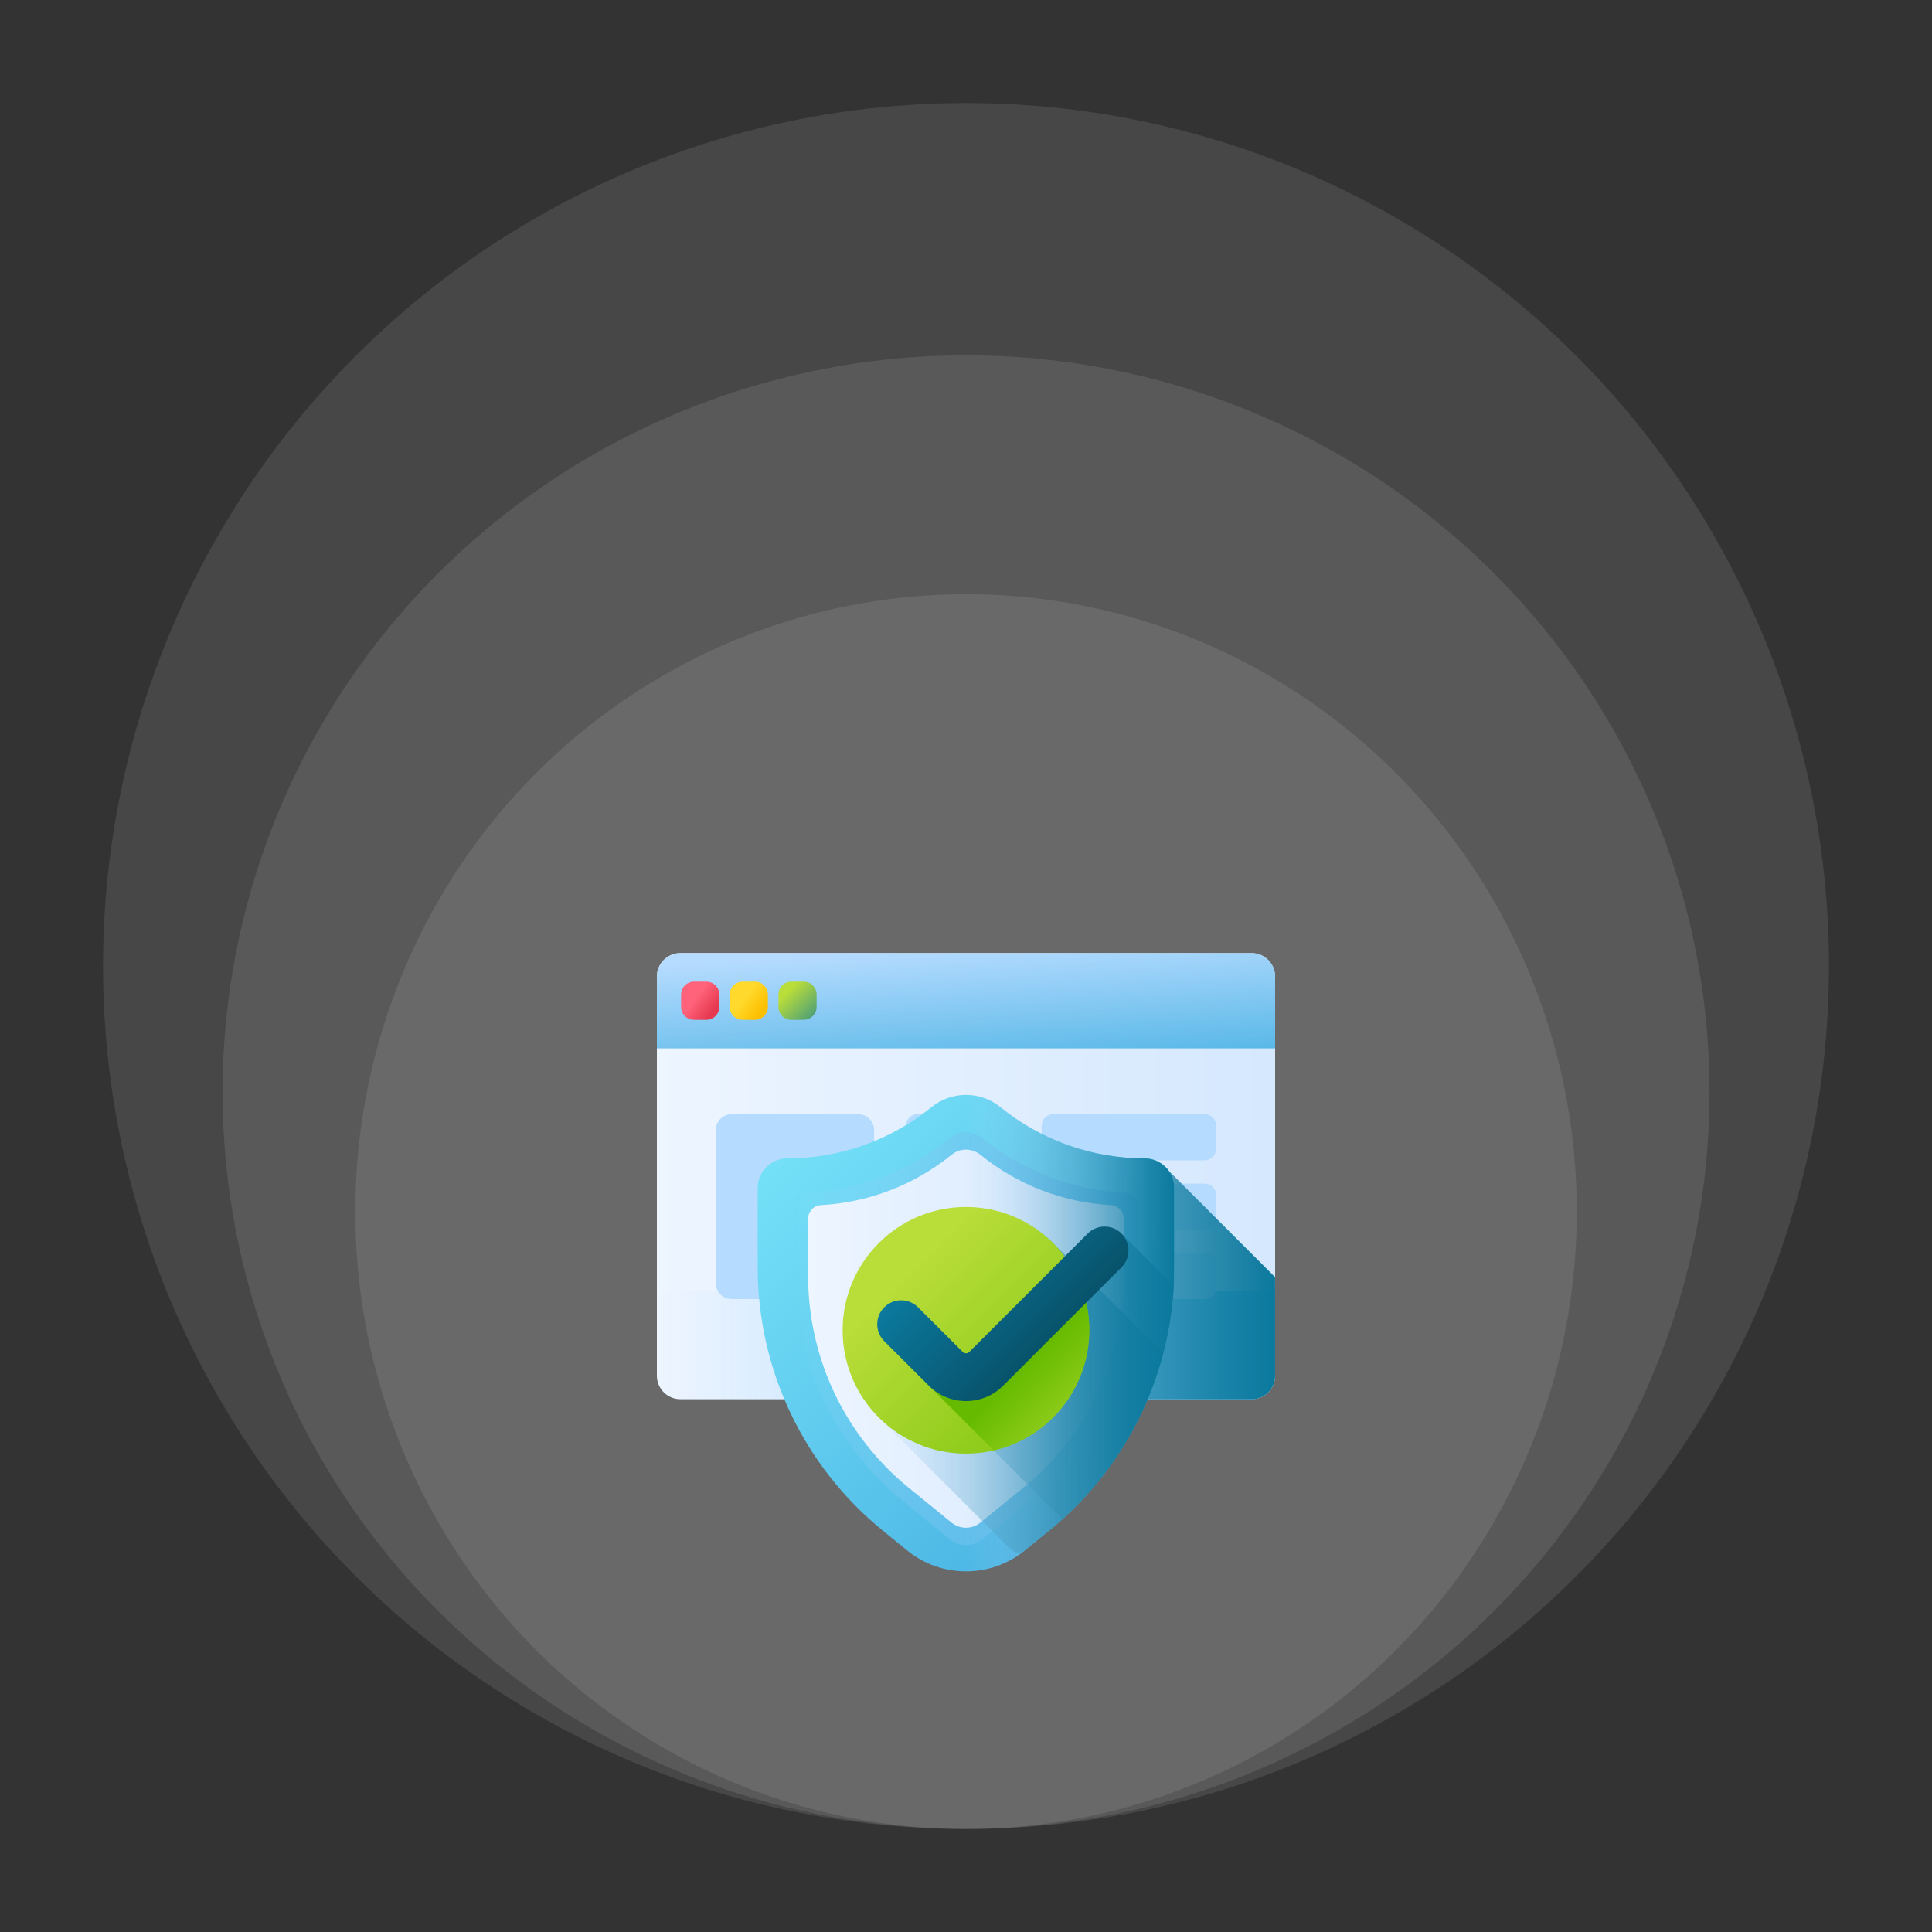 <svg xmlns="http://www.w3.org/2000/svg" width="150" height="150" viewBox="0 0 150 150" fill="none"><rect x="0" y="0" width="150" height="150" fill="#333333" stroke="none"/><ellipse cx="75.002" cy="94.067" rx="47.416" ry="47.931" fill="white" fill-opacity="0.1"></ellipse><ellipse cx="75.005" cy="84.794" rx="57.723" ry="57.208" fill="white" fill-opacity="0.1"></ellipse><ellipse cx="75" cy="75" rx="67" ry="67" fill="white" fill-opacity="0.1"></ellipse><g clip-path="url(#clip0_95_1003)"><path d="M97.173 108.636H52.827C51.818 108.636 51 107.818 51 106.809V75.827C51 74.818 51.818 74 52.827 74H97.173C98.182 74 99 74.818 99 75.827V106.809C99 107.818 98.182 108.636 97.173 108.636Z" fill="url(#paint0_linear_95_1003)"></path><path d="M99 81.395H51V75.827C51 74.818 51.818 74 52.827 74H97.173C98.182 74 99 74.818 99 75.827V81.395Z" fill="url(#paint1_linear_95_1003)"></path><path d="M54.845 79.179H53.883C53.33 79.179 52.883 78.731 52.883 78.179V77.216C52.883 76.664 53.33 76.216 53.883 76.216H54.845C55.398 76.216 55.845 76.664 55.845 77.216V78.179C55.845 78.731 55.398 79.179 54.845 79.179Z" fill="url(#paint2_linear_95_1003)"></path><path d="M58.619 79.179H57.656C57.104 79.179 56.656 78.731 56.656 78.179V77.216C56.656 76.664 57.104 76.216 57.656 76.216H58.619C59.171 76.216 59.619 76.664 59.619 77.216V78.179C59.619 78.731 59.171 79.179 58.619 79.179Z" fill="url(#paint3_linear_95_1003)"></path><path d="M62.4 79.179H61.437C60.885 79.179 60.438 78.731 60.438 78.179V77.216C60.438 76.664 60.885 76.216 61.437 76.216H62.4C62.952 76.216 63.4 76.664 63.4 77.216V78.179C63.4 78.731 62.952 79.179 62.4 79.179Z" fill="url(#paint4_linear_95_1003)"></path><path d="M51 100.211V106.809C51 107.818 51.818 108.636 52.827 108.636H97.173C98.182 108.636 99 107.818 99 106.809V100.211H51Z" fill="url(#paint5_linear_95_1003)"></path><path d="M66.632 100.859H56.806C56.124 100.859 55.57 100.306 55.57 99.623V87.745C55.57 87.063 56.124 86.509 56.806 86.509H66.632C67.314 86.509 67.868 87.063 67.868 87.745V99.623C67.868 100.306 67.314 100.859 66.632 100.859ZM77.963 90.086H71.225C70.988 90.086 70.76 89.992 70.593 89.824C70.425 89.656 70.331 89.429 70.331 89.192V87.403C70.331 87.166 70.425 86.939 70.593 86.771C70.76 86.603 70.988 86.509 71.225 86.509H77.963C78.201 86.509 78.428 86.603 78.596 86.771C78.763 86.939 78.858 87.166 78.858 87.403V89.192C78.858 89.429 78.763 89.656 78.596 89.824C78.428 89.992 78.201 90.086 77.963 90.086ZM93.531 90.086H81.766C81.529 90.086 81.302 89.992 81.134 89.824C80.966 89.656 80.872 89.429 80.872 89.192V87.403C80.872 87.166 80.966 86.939 81.134 86.771C81.302 86.603 81.529 86.509 81.766 86.509H93.531C93.768 86.509 93.995 86.603 94.163 86.771C94.331 86.939 94.425 87.166 94.425 87.403V89.192C94.425 89.429 94.331 89.656 94.163 89.824C93.995 89.992 93.768 90.086 93.531 90.086ZM86.792 95.473H93.531C93.768 95.473 93.995 95.378 94.163 95.211C94.331 95.043 94.425 94.816 94.425 94.579V92.79C94.425 92.553 94.331 92.326 94.163 92.158C93.995 91.99 93.768 91.896 93.531 91.896H86.792C86.555 91.896 86.328 91.99 86.16 92.158C85.992 92.326 85.898 92.553 85.898 92.79V94.579C85.898 94.816 85.992 95.043 86.16 95.211C86.328 95.378 86.555 95.473 86.792 95.473ZM71.225 95.473H82.99C83.227 95.473 83.454 95.378 83.622 95.211C83.79 95.043 83.884 94.816 83.884 94.579V92.79C83.884 92.553 83.79 92.326 83.622 92.158C83.454 91.99 83.227 91.896 82.99 91.896H71.225C70.988 91.896 70.76 91.99 70.593 92.158C70.425 92.326 70.331 92.553 70.331 92.79V94.579C70.331 94.816 70.425 95.043 70.593 95.211C70.76 95.378 70.988 95.473 71.225 95.473ZM77.963 100.859H71.225C70.988 100.859 70.76 100.765 70.593 100.597C70.425 100.43 70.331 100.202 70.331 99.965V98.177C70.331 97.94 70.425 97.712 70.593 97.545C70.76 97.377 70.988 97.283 71.225 97.283H77.963C78.201 97.283 78.428 97.377 78.596 97.545C78.763 97.712 78.858 97.94 78.858 98.177V99.965C78.858 100.202 78.763 100.43 78.596 100.597C78.428 100.765 78.201 100.859 77.963 100.859ZM93.531 100.859H81.766C81.529 100.859 81.302 100.765 81.134 100.597C80.966 100.43 80.872 100.202 80.872 99.965V98.177C80.872 97.94 80.966 97.712 81.134 97.545C81.302 97.377 81.529 97.283 81.766 97.283H93.531C93.768 97.283 93.995 97.377 94.163 97.545C94.331 97.712 94.425 97.94 94.425 98.177V99.965C94.425 100.202 94.331 100.43 94.163 100.597C93.995 100.765 93.768 100.859 93.531 100.859Z" fill="#B5DBFF"></path><path d="M98.996 106.809V99.158L90.725 90.886C90.306 90.311 89.628 90.126 88.862 90.126C84.787 90.126 80.837 88.722 77.676 86.15C76.115 84.881 73.878 84.881 72.317 86.15C69.156 88.722 65.206 90.126 61.131 90.126C59.859 90.126 59.016 90.969 59.016 92.241V98.416C59.016 101.97 59.734 105.439 61.082 108.636H97.169C98.178 108.636 98.996 107.818 98.996 106.809Z" fill="url(#paint6_linear_95_1003)"></path><path d="M88.863 89.938C84.788 89.938 80.838 88.534 77.677 85.962C76.116 84.692 73.879 84.692 72.318 85.962C69.157 88.534 65.207 89.938 61.132 89.938C59.86 89.938 58.828 90.969 58.828 92.241V98.416C58.828 102.327 59.7 106.19 61.38 109.722C63.059 113.254 65.505 116.368 68.54 118.836L70.436 120.379C73.093 122.54 76.902 122.54 79.559 120.379L81.455 118.836C87.6 113.837 91.167 106.337 91.167 98.416V92.241C91.166 90.968 90.135 89.938 88.863 89.938Z" fill="url(#paint7_linear_95_1003)"></path><path d="M75.002 119.967C74.557 119.967 74.123 119.813 73.778 119.532L70.151 116.582C67.502 114.426 65.326 111.656 63.859 108.572C62.392 105.488 61.617 102.052 61.617 98.637V93.737C61.617 93.144 62.102 92.64 62.694 92.609C66.731 92.395 70.633 90.898 73.778 88.339C74.123 88.059 74.557 87.904 75.002 87.904C75.446 87.904 75.88 88.059 76.225 88.339C79.37 90.898 83.273 92.395 87.31 92.609C87.901 92.64 88.386 93.144 88.386 93.737V98.636C88.386 102.052 87.611 105.487 86.144 108.572C84.677 111.656 82.501 114.426 79.852 116.582L76.225 119.532C75.879 119.813 75.447 119.967 75.002 119.967Z" fill="url(#paint8_linear_95_1003)"></path><path d="M74.997 118.614C74.589 118.614 74.194 118.473 73.877 118.216L70.556 115.514C68.13 113.541 66.138 111.005 64.795 108.181C63.452 105.357 62.742 102.211 62.742 99.084V94.597C62.742 94.055 63.186 93.593 63.728 93.565C67.424 93.369 70.997 91.999 73.877 89.656C74.194 89.398 74.589 89.258 74.997 89.257C75.404 89.257 75.802 89.399 76.117 89.656C78.997 91.998 82.57 93.369 86.267 93.565C86.809 93.593 87.252 94.055 87.252 94.597V99.084C87.252 102.211 86.542 105.357 85.199 108.181C83.856 111.005 81.864 113.541 79.438 115.514L76.117 118.216C75.801 118.474 75.405 118.614 74.997 118.614Z" fill="url(#paint9_linear_95_1003)"></path><path d="M91.169 92.241C91.169 90.968 90.138 89.937 88.865 89.937C84.791 89.937 80.84 88.533 77.679 85.962C76.923 85.345 75.976 85.009 75 85.01V122C76.617 122 78.233 121.46 79.561 120.379L81.458 118.836C87.602 113.837 91.169 106.337 91.169 98.415V92.241Z" fill="url(#paint10_linear_95_1003)"></path><path d="M87.074 95.774C86.35 95.049 85.175 95.198 84.45 95.922L75.409 104.963C75.321 105.051 75.072 105.218 75.003 105.218C74.934 105.218 74.834 105.2 74.746 105.111L71.28 101.646C70.556 100.921 69.455 100.921 68.731 101.646C68.006 102.371 67.932 103.397 68.656 104.122L82.489 117.954C87.648 113.296 90.755 106.787 91.133 99.847L87.074 95.774Z" fill="url(#paint11_linear_95_1003)"></path><path d="M81.454 118.836C85.795 115.304 88.898 110.48 90.311 105.065L81.95 96.704C80.205 94.86 77.735 93.859 74.996 93.859C69.779 93.859 65.57 98.067 65.57 103.285C65.57 106.023 66.572 108.493 68.415 110.238L78.465 120.288C78.613 120.436 78.811 120.524 79.02 120.535C79.23 120.546 79.436 120.478 79.598 120.346L81.454 118.836Z" fill="url(#paint12_linear_95_1003)"></path><path d="M74.996 112.859C80.284 112.859 84.571 108.573 84.571 103.285C84.571 97.997 80.284 93.71 74.996 93.71C69.709 93.71 65.422 97.997 65.422 103.285C65.422 108.573 69.709 112.859 74.996 112.859Z" fill="url(#paint13_linear_95_1003)"></path><path d="M82.735 97.638L75.409 104.963C75.321 105.051 75.072 105.218 75.003 105.218C74.934 105.218 74.834 105.2 74.746 105.112L71.28 101.646C70.556 100.921 69.455 100.921 68.731 101.646C68.006 102.371 67.932 103.397 68.656 104.122L77.152 112.617C81.405 111.642 84.578 107.834 84.578 103.285C84.578 101.173 83.893 99.221 82.735 97.638Z" fill="url(#paint14_linear_95_1003)"></path><path d="M75 108.781C73.911 108.781 72.888 108.357 72.118 107.587L68.653 104.122C67.928 103.397 67.928 102.222 68.653 101.498C69.377 100.773 70.552 100.773 71.277 101.498L74.742 104.963C74.831 105.051 74.931 105.07 75 105.07C75.069 105.07 75.169 105.051 75.257 104.963L84.447 95.774C85.171 95.049 86.346 95.049 87.071 95.774C87.795 96.499 87.795 97.673 87.071 98.398L77.882 107.587C77.112 108.357 76.088 108.781 75 108.781Z" fill="url(#paint15_linear_95_1003)"></path></g><defs><linearGradient id="paint0_linear_95_1003" x1="51" y1="74" x2="99" y2="74" gradientUnits="userSpaceOnUse"><stop stop-color="#EDF5FF"></stop><stop offset="1" stop-color="#D5E8FE"></stop></linearGradient><linearGradient id="paint1_linear_95_1003" x1="74.665" y1="73.462" x2="75.403" y2="84.741" gradientUnits="userSpaceOnUse"><stop stop-color="#B5DBFF"></stop><stop offset="1" stop-color="#48B2E3"></stop></linearGradient><linearGradient id="paint2_linear_95_1003" x1="54.035" y1="77.447" x2="55.388" y2="78.478" gradientUnits="userSpaceOnUse"><stop stop-color="#FF637B"></stop><stop offset="1" stop-color="#E63950"></stop></linearGradient><linearGradient id="paint3_linear_95_1003" x1="57.808" y1="77.447" x2="59.162" y2="78.478" gradientUnits="userSpaceOnUse"><stop stop-color="#FFDA2D"></stop><stop offset="1" stop-color="#FDBF00"></stop></linearGradient><linearGradient id="paint4_linear_95_1003" x1="61.199" y1="76.978" x2="64.407" y2="80.186" gradientUnits="userSpaceOnUse"><stop stop-color="#B9DD39"></stop><stop offset="1" stop-color="#0B799D"></stop></linearGradient><linearGradient id="paint5_linear_95_1003" x1="51" y1="100.211" x2="99" y2="100.211" gradientUnits="userSpaceOnUse"><stop stop-color="#B5DBFF" stop-opacity="0"></stop><stop offset="0.243" stop-color="#93CEF6" stop-opacity="0.243"></stop><stop offset="0.576" stop-color="#6ABFEC" stop-opacity="0.576"></stop><stop offset="0.84" stop-color="#51B5E5" stop-opacity="0.84"></stop><stop offset="1" stop-color="#48B2E3"></stop></linearGradient><linearGradient id="paint6_linear_95_1003" x1="59.016" y1="85.198" x2="98.996" y2="85.198" gradientUnits="userSpaceOnUse"><stop stop-color="#B5DBFF" stop-opacity="0"></stop><stop offset="0.173" stop-color="#8FC5E9" stop-opacity="0.173"></stop><stop offset="0.454" stop-color="#56A4C8" stop-opacity="0.454"></stop><stop offset="0.696" stop-color="#2D8DB1" stop-opacity="0.696"></stop><stop offset="0.885" stop-color="#147EA2" stop-opacity="0.885"></stop><stop offset="1" stop-color="#0B799D"></stop></linearGradient><linearGradient id="paint7_linear_95_1003" x1="61.45" y1="86.756" x2="89.335" y2="114.641" gradientUnits="userSpaceOnUse"><stop stop-color="#76E2F8"></stop><stop offset="1" stop-color="#48B2E3"></stop></linearGradient><linearGradient id="paint8_linear_95_1003" x1="61.617" y1="87.904" x2="88.386" y2="87.904" gradientUnits="userSpaceOnUse"><stop stop-color="#B5DBFF" stop-opacity="0"></stop><stop offset="0.243" stop-color="#93CEF6" stop-opacity="0.243"></stop><stop offset="0.576" stop-color="#6ABFEC" stop-opacity="0.576"></stop><stop offset="0.84" stop-color="#51B5E5" stop-opacity="0.84"></stop><stop offset="1" stop-color="#48B2E3"></stop></linearGradient><linearGradient id="paint9_linear_95_1003" x1="62.742" y1="89.257" x2="87.252" y2="89.257" gradientUnits="userSpaceOnUse"><stop stop-color="#EDF5FF"></stop><stop offset="1" stop-color="#D5E8FE"></stop></linearGradient><linearGradient id="paint10_linear_95_1003" x1="75" y1="85.01" x2="91.169" y2="85.01" gradientUnits="userSpaceOnUse"><stop stop-color="#B5DBFF" stop-opacity="0"></stop><stop offset="0.173" stop-color="#8FC5E9" stop-opacity="0.173"></stop><stop offset="0.454" stop-color="#56A4C8" stop-opacity="0.454"></stop><stop offset="0.696" stop-color="#2D8DB1" stop-opacity="0.696"></stop><stop offset="0.885" stop-color="#147EA2" stop-opacity="0.885"></stop><stop offset="1" stop-color="#0B799D"></stop></linearGradient><linearGradient id="paint11_linear_95_1003" x1="68.148" y1="95.299" x2="91.133" y2="95.299" gradientUnits="userSpaceOnUse"><stop stop-color="#B5DBFF" stop-opacity="0"></stop><stop offset="0.173" stop-color="#8FC5E9" stop-opacity="0.173"></stop><stop offset="0.454" stop-color="#56A4C8" stop-opacity="0.454"></stop><stop offset="0.696" stop-color="#2D8DB1" stop-opacity="0.696"></stop><stop offset="0.885" stop-color="#147EA2" stop-opacity="0.885"></stop><stop offset="1" stop-color="#0B799D"></stop></linearGradient><linearGradient id="paint12_linear_95_1003" x1="65.57" y1="93.859" x2="90.311" y2="93.859" gradientUnits="userSpaceOnUse"><stop stop-color="#B5DBFF" stop-opacity="0"></stop><stop offset="0.173" stop-color="#8FC5E9" stop-opacity="0.173"></stop><stop offset="0.454" stop-color="#56A4C8" stop-opacity="0.454"></stop><stop offset="0.696" stop-color="#2D8DB1" stop-opacity="0.696"></stop><stop offset="0.885" stop-color="#147EA2" stop-opacity="0.885"></stop><stop offset="1" stop-color="#0B799D"></stop></linearGradient><linearGradient id="paint13_linear_95_1003" x1="70.543" y1="98.832" x2="79.772" y2="108.06" gradientUnits="userSpaceOnUse"><stop stop-color="#B9DD39"></stop><stop offset="1" stop-color="#90CC1C"></stop></linearGradient><linearGradient id="paint14_linear_95_1003" x1="83.706" y1="108.89" x2="80.274" y2="105.458" gradientUnits="userSpaceOnUse"><stop stop-color="#66BB00" stop-opacity="0"></stop><stop offset="1" stop-color="#66BB00"></stop></linearGradient><linearGradient id="paint15_linear_95_1003" x1="74.157" y1="96.243" x2="83.716" y2="105.801" gradientUnits="userSpaceOnUse"><stop stop-color="#0B799D"></stop><stop offset="1" stop-color="#07485E"></stop></linearGradient><clipPath id="clip0_95_1003"><rect width="48" height="48" fill="white" transform="translate(51 74)"></rect></clipPath></defs></svg>